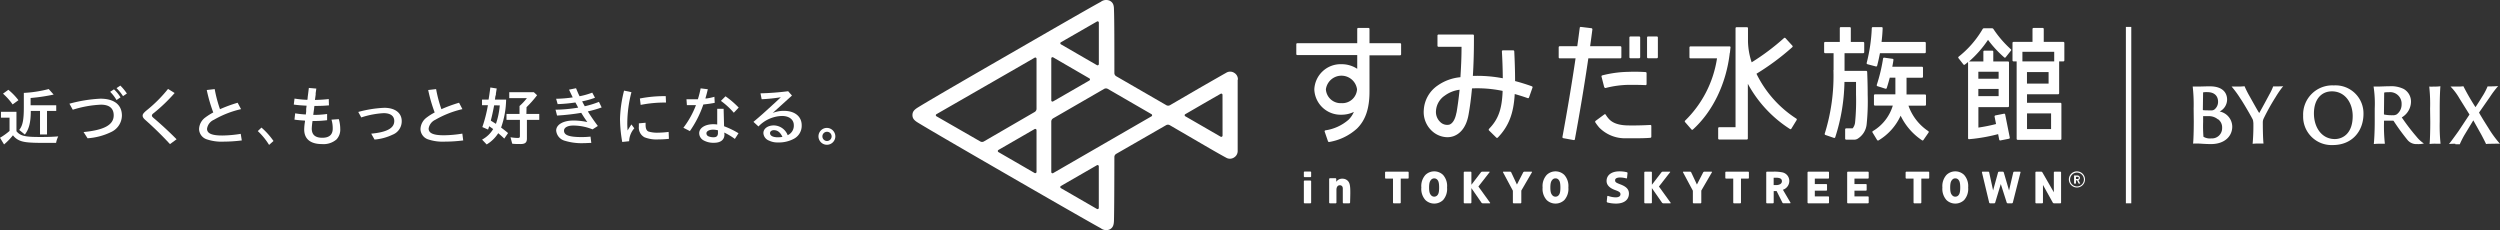 <svg xmlns="http://www.w3.org/2000/svg" viewBox="0 0 542.41 50"><rect x="0" y="0" width="542.41" height="50" fill="#333333" stroke="none"/><defs><style>.cls-1{fill:#fff;}</style></defs><g id="txt"><path class="cls-1" d="M3.57,28.47c.83,1,1.78,1.25,5,1.25,1.25,0,2.44,0,4.07-.13A5,5,0,0,0,12.17,31c-1.29,0-1.92,0-2.79,0-2.87,0-4.18-.12-5.06-.49a3.5,3.5,0,0,1-1.51-1.16A14,14,0,0,1,.88,31.34L0,29.89a13.33,13.33,0,0,0,2.07-1.48V25.53H.21V24.25H3.57Zm-.83-5.81A13.28,13.28,0,0,0,.65,20.32l1.16-.84A13.08,13.08,0,0,1,4,21.74Zm2.68-2.52a26.44,26.44,0,0,0,5.15-.82l1.07,1.2a39.14,39.14,0,0,1-5,.74v1.58h5.56v1.23h-2v5.1H8.68v-5.1h-2c0,2.54-.41,4-1.29,5.12l-1.22-1c.75-.93,1-2.16,1-4.9V20.15Z"/><path class="cls-1" d="M15.06,22.5a31,31,0,0,1,6.72-1.09c3,0,4.67,1.34,4.67,3.67a4,4,0,0,1-2.22,3.51A13.83,13.83,0,0,1,19,30l-.87-1.35c4.51-.44,6.54-1.57,6.54-3.63,0-1.52-.95-2.31-2.77-2.31a23.62,23.62,0,0,0-6.11,1.1Zm10.22-.79a8.42,8.42,0,0,0-1.38-1.79l.83-.54a8.56,8.56,0,0,1,1.42,1.74Zm1.41-.85a10.25,10.25,0,0,0-1.41-1.74l.83-.55a10.9,10.9,0,0,1,1.42,1.72Z"/><path class="cls-1" d="M36.88,31.27A73.74,73.74,0,0,0,31.5,26c-.4-.36-.55-.62-.55-.91s.15-.56.94-1.21a29.41,29.41,0,0,0,4.57-4.59l1.43.89a35.86,35.86,0,0,1-4.53,4.35c-.28.2-.4.37-.4.53s0,.25.65.78c1.63,1.4,3.28,2.93,4.7,4.38Z"/><path class="cls-1" d="M52.46,30.47a32.68,32.68,0,0,1-3.94.26,10.07,10.07,0,0,1-3.69-.51A2.41,2.41,0,0,1,43.19,28a3.26,3.26,0,0,1,1.38-2.53,12.64,12.64,0,0,1,1.7-1.07,32.86,32.86,0,0,1-1.41-4.87l1.72-.2a28.85,28.85,0,0,0,1.15,4.36,31.43,31.43,0,0,1,3.83-1.4l.74,1.39A21.11,21.11,0,0,0,46.39,26a2.5,2.5,0,0,0-1.47,1.94c0,1,1,1.46,3.31,1.46a26.24,26.24,0,0,0,4-.36Z"/><path class="cls-1" d="M58.38,31.44a14.17,14.17,0,0,0-2.45-3l.8-.76a15.88,15.88,0,0,1,2.61,2.91Z"/><path class="cls-1" d="M71.37,22.86c-1.18.09-1.47.11-3.15.13a3.6,3.6,0,0,0-.07.55c0,.1-.09.57-.18,1.39a21.11,21.11,0,0,0,3-.2v1.35a22.24,22.24,0,0,1-3.16.17,14.11,14.11,0,0,0-.17,1.64c0,1.35.76,2,2.29,2s2.26-.69,2.26-2a6.48,6.48,0,0,0-.27-1.93l1.59-.11a7.49,7.49,0,0,1,.31,2.08A3.1,3.1,0,0,1,73,30.26a4.31,4.31,0,0,1-3.13,1c-2.53,0-3.87-1.11-3.87-3.18a11,11,0,0,1,.17-1.69l0-.22c-1-.06-1.53-.11-2.28-.21l.15-1.37a20.27,20.27,0,0,0,2.31.25l.08-.63,0-.28,0-.3.09-.7c-1.19-.06-2-.13-2.78-.24l.16-1.3a22.86,22.86,0,0,0,2.79.27l.06-.38v-.15l.11-.85.15-1.2,1.62.14-.14,1,0,.33-.16,1.13a29.61,29.61,0,0,0,3-.19Z"/><path class="cls-1" d="M77.73,24.29a25.32,25.32,0,0,1,5.64-.9c2.35,0,3.79,1.11,3.79,2.89a3.12,3.12,0,0,1-2,2.95,11.16,11.16,0,0,1-3.9,1.05L80.54,29c3.4-.32,5-1.19,5-2.74,0-1.1-.82-1.71-2.31-1.71a18.73,18.73,0,0,0-4.85.93Z"/><path class="cls-1" d="M100.5,30.47a32.84,32.84,0,0,1-4,.26,10,10,0,0,1-3.68-.51A2.41,2.41,0,0,1,91.23,28a3.26,3.26,0,0,1,1.38-2.53,12,12,0,0,1,1.7-1.07,32.86,32.86,0,0,1-1.41-4.87l1.72-.2a27.71,27.71,0,0,0,1.15,4.36,30.83,30.83,0,0,1,3.83-1.4l.73,1.39A21.16,21.16,0,0,0,94.43,26,2.51,2.51,0,0,0,93,27.89c0,1,1,1.46,3.31,1.46a26.25,26.25,0,0,0,4-.36Z"/><path class="cls-1" d="M109.81,21.61a19.13,19.13,0,0,1-1.09,6.07c.55.4,1.09.83,1.51,1.19l-.82,1.2c-.47-.46-.82-.76-1.31-1.17a7.53,7.53,0,0,1-2.51,2.44l-1-1.05A6.15,6.15,0,0,0,107,28c-.29-.21-.42-.31-.89-.62l0,.08a6.18,6.18,0,0,1-.22.65l-1.24-.54a29.79,29.79,0,0,0,1.21-4.75h-1.28V21.61H106c.13-.7.22-1.38.39-2.63l1.38.22-.17,1.06c0,.2,0,.29-.08.51s-.08.57-.14.84Zm-2.6,1.24c-.22,1.21-.48,2.39-.7,3.22l0,.12,1.09.68a16.42,16.42,0,0,0,.83-4Zm7,1.87H117V26h-2.68v4.08c0,.85-.39,1.17-1.39,1.17-.57,0-1.33,0-1.8-.08l-.37-1.39a10.47,10.47,0,0,0,1.59.15c.36,0,.45-.1.45-.42V26h-2.91V24.72h2.83V23a12.21,12.21,0,0,0,1.6-1.71h-3.83V20h5.33l.71.66a23.35,23.35,0,0,1-2.29,2.59Z"/><path class="cls-1" d="M120.66,21.43a27.17,27.17,0,0,0,3.6-.3c-.26-.54-.51-1.05-.8-1.68l1.52-.31c.36.87.52,1.26.77,1.74a17.09,17.09,0,0,0,2.75-.78l.59,1.11a17.52,17.52,0,0,1-2.79.78l0,0,.09.16c.07.16.15.29.48.9a19.48,19.48,0,0,0,3.08-.95l.59,1.21a24.21,24.21,0,0,1-3,.86c.5.83,1.34,2.05,2.17,3.16l-1.15.74a11.06,11.06,0,0,0-4.19-.83c-1.22,0-2,.44-2,1.11,0,1,1.17,1.39,3.86,1.39a18.75,18.75,0,0,0,1.89-.1l.17,1.37c-.71,0-1.09.05-1.66.05a12.48,12.48,0,0,1-4.08-.52,2.52,2.52,0,0,1-1.88-2.21c0-1.29,1.52-2.18,3.76-2.18a14.49,14.49,0,0,1,3,.33c-.61-.86-.83-1.2-1.32-2a48.41,48.41,0,0,1-5.25.59l-.33-1.27a31.57,31.57,0,0,0,4.91-.45l-.2-.39-.21-.39-.19-.34a31.72,31.72,0,0,1-3.85.36Z"/><path class="cls-1" d="M135,30.8a30.49,30.49,0,0,1-.48-5,27.48,27.48,0,0,1,.88-6.14L137,20a27.24,27.24,0,0,0-.9,6.67,16,16,0,0,0,.07,1.64A16.18,16.18,0,0,1,137,27l.62.84a4.43,4.43,0,0,0-1.12,2.8Zm10.13-.68a20.8,20.8,0,0,1-2.31.13,7.07,7.07,0,0,1-3-.47,2.38,2.38,0,0,1-1.21-2.33c0-.19,0-.36,0-.69l1.46-.13c0,.25,0,.35,0,.45,0,.81.2,1.27.64,1.46a6.51,6.51,0,0,0,2,.25,20.67,20.67,0,0,0,2.36-.17Zm-6.3-8.75a27.68,27.68,0,0,1,5.61-.51l.06,1.39a26.87,26.87,0,0,0-5.5.51Z"/><path class="cls-1" d="M148.94,21.54c.51,0,.76,0,1.07,0s.52,0,1.4,0a20.06,20.06,0,0,0,.6-2.37l1.56.19c-.2.86-.31,1.28-.53,2h.14l.15,0A12.19,12.19,0,0,0,155,21l.07,1.31c-.73.15-1.53.26-2.47.36a23,23,0,0,1-2.92,5.77l-1.41-.72A19.43,19.43,0,0,0,151,22.81l-.66,0c-.44,0-.68,0-1.31,0Zm8.24,7.62c0,1.16-.8,1.82-2.28,1.82a4.39,4.39,0,0,1-2.2-.5,1.8,1.8,0,0,1-1-1.58c0-1.13,1.27-1.95,3.07-1.95a5.73,5.73,0,0,1,.84.06l0-3.4H157l.1,3.78a18,18,0,0,1,3.13,1.52l-.79,1.23a13.86,13.86,0,0,0-2.31-1.38Zm-1.45-.9a5,5,0,0,0-1-.13c-.85,0-1.46.33-1.46.79a.71.71,0,0,0,.43.65,2.83,2.83,0,0,0,1.12.21c.6,0,.89-.23.95-.8v-.72Zm3.48-3.8a16.15,16.15,0,0,0-2.8-2.57l1-1a19.58,19.58,0,0,1,2.86,2.45Z"/><path class="cls-1" d="M167.65,24.51a6.38,6.38,0,0,1,2.42-.46c2.38,0,3.87,1.22,3.87,3.14a3.19,3.19,0,0,1-1.73,2.94,6.9,6.9,0,0,1-3.34.78h-.24a4.16,4.16,0,0,1-1.77-.4,1.85,1.85,0,0,1-1.23-1.64c0-1,1-1.66,2.27-1.66a3.28,3.28,0,0,1,3,2.12,2.26,2.26,0,0,0,1.33-2.17c0-1.21-1-2-2.57-2a7.32,7.32,0,0,0-5.1,2.28l-1.09-1c1.61-1.36,2.07-1.76,5.06-4.51l.32-.3.56-.53a36.43,36.43,0,0,1-4.16.43L165,20.25a57.79,57.79,0,0,0,6-.46l.83.94Zm.78,5.27h.33a5,5,0,0,0,1-.08c-.46-1-1.08-1.46-1.85-1.46-.48,0-.84.27-.84.63,0,.51.47.83,1.32.9Z"/><path class="cls-1" d="M181.24,29.59a1.83,1.83,0,1,1-1.82-1.84,1.86,1.86,0,0,1,1.82,1.84m-2.81,0a1,1,0,1,0,2,0,1,1,0,0,0-1-1,1,1,0,0,0-1,1"/><rect class="cls-1" x="461.24" y="5.84" width="1.17" height="38.27"/><path class="cls-1" d="M475.94,23.55a34.94,34.94,0,0,0-.2-4.77c.25,0,.65,0,1,0,.85,0,1.67-.05,2.71-.05,3,0,3.75,1.61,3.75,2.87a2.93,2.93,0,0,1-1.61,2.59,3.4,3.4,0,0,1,2.73,3.28c0,2-1.55,3.79-4.63,3.79-1.18,0-2.22-.1-2.55-.11s-1,0-1.32,0c.08-.71.15-2.66.15-4.79Zm2,.25a.1.1,0,0,0,.07.1c.29.05,1.43.05,1.65.05a1.18,1.18,0,0,0,.76-.17,2.1,2.1,0,0,0,.82-1.7c0-1.23-.76-2.09-2.33-2.09a3.41,3.41,0,0,0-.92.06.11.11,0,0,0,0,.1Zm3.25,2.08a3,3,0,0,0-2-.68H478a.1.1,0,0,0,0,.07v1.17a29,29,0,0,0,.07,3.23,2.71,2.71,0,0,0,1.68.36,2.21,2.21,0,0,0,2.37-2.29,2.17,2.17,0,0,0-.87-1.86"/><path class="cls-1" d="M488.87,26.59a1.58,1.58,0,0,0-.23-.9c-.69-1.3-2.16-3.77-2.55-4.3a21.72,21.72,0,0,0-1.91-2.61c.31,0,.62,0,1.15,0a14,14,0,0,0,1.66-.07,19.94,19.94,0,0,0,.94,1.91c.27.45,1.91,3.45,2.24,3.9.79-1.37,2-3.66,2.41-4.41a11.4,11.4,0,0,0,.62-1.37c.19,0,.5,0,.75,0,.74,0,1.28,0,1.43-.05a20.32,20.32,0,0,0-1.65,2.37,47,47,0,0,0-2.62,4.7,1.94,1.94,0,0,0-.16.8c0,2,.06,3.82.15,4.58-.18,0-.51,0-1,0a10.77,10.77,0,0,0-1.36.06,45.16,45.16,0,0,0,.16-4.66"/><path class="cls-1" d="M499.7,25.1a6.33,6.33,0,0,1,6.66-6.57,6.07,6.07,0,0,1,6.43,6.16c0,3.78-2.48,6.78-6.65,6.78a6.16,6.16,0,0,1-6.44-6.37m10.75.1c0-2.94-1.7-5.38-4.51-5.38-2.32,0-3.9,1.77-3.9,4.79s1.68,5.56,4.53,5.56c1.6,0,3.88-1.07,3.88-5"/><path class="cls-1" d="M515.23,23.55a24.42,24.42,0,0,0-.25-4.77c.38,0,.68,0,1,0s1.8-.07,2.47-.07a6.16,6.16,0,0,1,3.08.6,3.14,3.14,0,0,1,1.57,2.75,4,4,0,0,1-2,3.41,44.47,44.47,0,0,0,3.22,4.21,6.88,6.88,0,0,0,1.58,1.45,5.08,5.08,0,0,1-1.47.13,2.48,2.48,0,0,1-2.06-.86,47.71,47.71,0,0,1-3-4.1.2.2,0,0,0-.2-.12H517.3s-.06,0-.06.09v.45a35.46,35.46,0,0,0,.19,4.47c-.21,0-.6,0-1,0a11.07,11.07,0,0,0-1.4.06c.08-.71.2-2.69.2-4.8Zm2,1.12c0,.13,0,.13.06.18a8.17,8.17,0,0,0,1.8.15,1.59,1.59,0,0,0,.9-.18,2.63,2.63,0,0,0,1.07-2.21A2.49,2.49,0,0,0,518.34,20a6.37,6.37,0,0,0-1,.06s-.06.05-.06.12Z"/><path class="cls-1" d="M527.24,23.55a35.09,35.09,0,0,0-.18-4.77,5.66,5.66,0,0,0,1,0,8,8,0,0,0,1.42-.07c-.06.64-.15,2.44-.15,4.8v2.9a38.63,38.63,0,0,0,.18,4.77c-.18,0-.57,0-1,0a9.85,9.85,0,0,0-1.38.06c.08-.66.15-2.67.15-4.8Z"/><path class="cls-1" d="M532.7,31.19a10.4,10.4,0,0,0-1.36.06c.31-.38,1-1.3,2.09-2.83l2.36-3.57-2.2-3.53a12.67,12.67,0,0,0-1.91-2.54c.45,0,1,0,1.52,0a7.64,7.64,0,0,0,1.27-.07,47.29,47.29,0,0,0,2.62,4.54c.48-.7,1.23-1.9,1.41-2.21a13.27,13.27,0,0,0,1.22-2.3,6.7,6.7,0,0,0,.83,0c.64,0,1.27-.05,1.46-.07A21.2,21.2,0,0,0,540.25,21l-2.39,3.43c.48.87,1.3,2.19,2,3.28a23.69,23.69,0,0,0,2.54,3.48,10.48,10.48,0,0,0-1.29,0c-.44,0-1.45,0-1.73.06-.1-.28-.84-1.7-1-2l-1.76-3.14-1.93,3.19c-.49.84-.9,1.73-1,2-.21,0-.49,0-.94,0"/><path class="cls-1" d="M323.06,28a.2.2,0,0,0,0,.3l1.59,1.56a.23.23,0,0,0,.31,0c2.4-2.48,3.45-5.28,3.68-9.46.92.26,1.86.55,2.81.89a.22.22,0,0,0,.29-.13L332.5,19a.22.22,0,0,0-.14-.28c-1.23-.44-2.45-.82-3.64-1.13,0-2.33-.09-4.65-.18-6.45a.23.23,0,0,0-.23-.22h-2.24a.22.22,0,0,0-.21.24c.09,1.63.18,3.71.19,5.82a29.47,29.47,0,0,0-6.49-.51c.15-2.4.23-5,.23-7.69V7.72a.22.22,0,0,0-.22-.23H312.1a.22.22,0,0,0-.22.23v2.2a.22.22,0,0,0,.22.23h5c0,2.49-.12,4.68-.24,6.6a10.22,10.22,0,0,0-4.95,1.81,6.9,6.9,0,0,0-3,5.3,5.56,5.56,0,0,0,1.8,4.58,5.06,5.06,0,0,0,3.3,1.33,4.09,4.09,0,0,0,1.34-.22c1-.35,2.69-1.41,3.27-4.66.31-1.71.56-3.63.75-5.71a26.74,26.74,0,0,1,6.64.54v.22c-.16,3.73-.92,5.95-2.93,8M316,24.42c-.26,1.43-.8,2.36-1.54,2.62a2.13,2.13,0,0,1-2-.59,3,3,0,0,1-.9-2.44,4.29,4.29,0,0,1,1.9-3.26,6.91,6.91,0,0,1,3.22-1.28c-.21,2.07-.45,3.71-.67,5"/><path class="cls-1" d="M294.47,14.93a6.15,6.15,0,0,0-3.42-1,5.71,5.71,0,0,0-5.89,5.48,5.71,5.71,0,0,0,5.89,5.48,6.11,6.11,0,0,0,2.69-.61A5.29,5.29,0,0,1,292.56,26a9.81,9.81,0,0,1-5,2.28.21.21,0,0,0-.16.26l.72,2.1a.25.25,0,0,0,.3.16,11.9,11.9,0,0,0,6-2.91c1.85-1.82,2.71-4.36,2.71-8V12h6.64a.22.22,0,0,0,.22-.22V9.59a.22.22,0,0,0-.22-.22h-6.64V6.28a.22.22,0,0,0-.23-.22h-2.2a.22.22,0,0,0-.23.22V9.37h-13a.22.22,0,0,0-.22.22v2.14a.22.22,0,0,0,.22.22h13v3m-3.42,7.43a3.21,3.21,0,0,1-3.38-3,3.41,3.41,0,0,1,6.76,0,3.2,3.2,0,0,1-3.38,3"/><path class="cls-1" d="M339,29.73a.21.21,0,0,0,.18.25l2.25.41a.21.21,0,0,0,.26-.16c1.09-5.91,2.11-12,2.92-17.57h6.94a.23.23,0,0,0,.23-.23V10.25a.22.22,0,0,0-.23-.22H345c.18-1.26.34-2.48.49-3.64a.25.25,0,0,0-.19-.27L343,5.84a.21.21,0,0,0-.25.19c-.17,1.27-.34,2.61-.54,4h-3.81a.22.22,0,0,0-.22.22v2.18a.22.22,0,0,0,.22.23h3.44c-.8,5.41-1.79,11.34-2.85,17.07"/><path class="cls-1" d="M348.1,18.93a.23.23,0,0,0,.27.16,21.29,21.29,0,0,1,5-.68c1.09,0,2.5,0,3.65.06a.22.22,0,0,0,.23-.21V15.88a.23.23,0,0,0-.21-.24,37.12,37.12,0,0,0-3.79-.05,24.08,24.08,0,0,0-5.63.77.21.21,0,0,0-.15.26l.59,2.31"/><path class="cls-1" d="M358.28,27.32a.21.21,0,0,0-.21-.21c-1.74.1-3.9.14-5.23.09-2.32-.1-3.29-.86-3.8-1.43a5.85,5.85,0,0,1-.66-.9.19.19,0,0,0-.28-.06l-1.91,1.41a.25.25,0,0,0-.06.33,10.32,10.32,0,0,0,.85,1.13A7.82,7.82,0,0,0,352.72,30c.46,0,1,0,1.59,0,1.19,0,2.55,0,3.76-.1a.24.24,0,0,0,.21-.24V27.32"/><path class="cls-1" d="M355.86,8.13a.22.22,0,0,0-.22-.22h-1.9a.22.22,0,0,0-.22.22v4.28a.22.22,0,0,0,.22.23h1.9a.22.22,0,0,0,.22-.23V8.13"/><path class="cls-1" d="M359.7,8.13a.22.22,0,0,0-.23-.22h-1.9a.22.22,0,0,0-.22.22v4.28a.22.22,0,0,0,.22.23h1.9a.23.23,0,0,0,.23-.23V8.13"/><path class="cls-1" d="M375.32,11.51l.14-1.22a.2.2,0,0,0-.19-.23h-8.49a.23.23,0,0,0-.23.23v2.15a.22.22,0,0,0,.23.22h5.75a23.9,23.9,0,0,1-6.93,13.52.22.22,0,0,0,0,.31L367,28.1a.21.21,0,0,0,.3,0c4.33-3.92,7.25-10,8-16.62"/><path class="cls-1" d="M381.09,16a53.08,53.08,0,0,0,7.79-5.78.22.22,0,0,0,0-.31l-1.5-1.64a.23.23,0,0,0-.33,0,50.07,50.07,0,0,1-7,5.25v0a15.3,15.3,0,0,1-.8-4.52V6.12A.22.22,0,0,0,379,5.9h-2.23a.22.22,0,0,0-.22.22V27.6H373a.22.22,0,0,0-.22.23v2.22a.22.22,0,0,0,.22.22h6a.22.22,0,0,0,.22-.22V18.18A26.77,26.77,0,0,0,388.37,28a.21.21,0,0,0,.29-.08l1.15-1.88a.22.22,0,0,0-.08-.31A24.14,24.14,0,0,1,381.09,16"/><path class="cls-1" d="M397.79,15.2A42,42,0,0,1,395.9,29a.23.23,0,0,0,.14.28l1.86.64a.22.22,0,0,0,.28-.14,41,41,0,0,0,2-12h2.51c0,.78,0,1.7,0,2.64v.11a47.51,47.51,0,0,1-.2,6,2.41,2.41,0,0,1-.54,1.32h-1.4a.22.22,0,0,0-.22.22v2a.22.22,0,0,0,.22.23h1.84a1,1,0,0,0,.42-.1l.06,0A4.18,4.18,0,0,0,405,26.93a49.23,49.23,0,0,0,.22-6.42V20.4c0-2.13-.08-4.08-.11-4.8a.24.24,0,0,0-.23-.23H400.2V11.54h4.05a.22.22,0,0,0,.22-.22v-2a.22.22,0,0,0-.22-.22h-2.69v-3a.23.23,0,0,0-.23-.22h-1.94a.22.22,0,0,0-.22.22v3H396a.22.22,0,0,0-.23.22v2a.22.22,0,0,0,.23.22h1.82V15.2"/><path class="cls-1" d="M407.85,11.54h9.76a.22.22,0,0,0,.22-.22v-2a.22.22,0,0,0-.22-.22h-9.38q.18-1.47.24-3a.22.22,0,0,0-.22-.22h-1.9a.23.23,0,0,0-.24.22A35.85,35.85,0,0,1,405,13.66a.23.23,0,0,0,.16.27l1.84.49a.22.22,0,0,0,.27-.15c.24-.92.44-1.82.61-2.73"/><path class="cls-1" d="M406.34,28.44a.21.21,0,0,0-.07.3l1,1.65a.24.24,0,0,0,.31.07,12.09,12.09,0,0,0,4.79-5.36A13.36,13.36,0,0,0,417,30.43a.21.21,0,0,0,.31-.05l1.12-1.62a.22.22,0,0,0-.06-.31,11,11,0,0,1-4.3-5.52h3.58a.22.22,0,0,0,.22-.22v-2a.22.22,0,0,0-.22-.22h-4c0-1.13,0-2.43,0-3.62H417a.22.22,0,0,0,.22-.22V14.7a.22.22,0,0,0-.22-.22h-6.44c.1-.51.19-1,.25-1.49a.2.2,0,0,0-.19-.23l-1.8-.25a.23.23,0,0,0-.26.18,35.53,35.53,0,0,1-1.37,5.73.23.23,0,0,0,.15.28l1.74.55a.22.22,0,0,0,.27-.13c.26-.8.47-1.55.66-2.27h1.22c0,1.2,0,2.52,0,3.62h-4.43a.22.22,0,0,0-.22.22v2a.22.22,0,0,0,.22.22h3.87a9.64,9.64,0,0,1-4.29,5.51"/><path class="cls-1" d="M427,13.53V30a.2.2,0,0,0,.22.2l1-.1a37.05,37.05,0,0,0,5.3-1l.24,1.2a.21.21,0,0,0,.26.17l1.86-.37a.22.22,0,0,0,.17-.26l-1-5a.22.22,0,0,0-.26-.17l-1.86.37a.24.24,0,0,0-.18.26l.32,1.61a36,36,0,0,1-3.83.77V23.24h6.42a.22.22,0,0,0,.22-.23V13.55a.22.22,0,0,0-.22-.22h-3.19V11.2a.21.21,0,0,0-.22-.21h-1.71a.21.21,0,0,0-.22.21v2.13h-3.1a24.1,24.1,0,0,0,4.11-4.68,24.12,24.12,0,0,0,3.51,3.8.2.2,0,0,0,.3,0L436.29,11a.21.21,0,0,0,0-.31,23,23,0,0,1-3.56-4.05l-.22-.33a.4.4,0,0,0-.34-.18h-1.69a.37.37,0,0,0-.33.19l-.22.37a21.3,21.3,0,0,1-5,5.63.23.23,0,0,0,0,.31L426,14a.22.22,0,0,0,.32,0c.23-.17.44-.35.66-.54m6.65,7.4h-4.4V19.3h4.4Zm-4.4-5.29h4.4v1.51h-4.4Z"/><path class="cls-1" d="M444.54,20.45h2a.22.22,0,0,0,.22-.22V13.32h.91a.22.22,0,0,0,.22-.22V9.31a.22.22,0,0,0-.22-.22h-4.25V6.29a.23.23,0,0,0-.22-.23h-2a.23.23,0,0,0-.22.23v2.8h-4.12a.22.22,0,0,0-.22.22V13.1a.22.22,0,0,0,.22.22h.68V30.11a.22.22,0,0,0,.22.23h9.27a.22.22,0,0,0,.22-.23V22.52a.22.22,0,0,0-.22-.22h-7.24V20.45h4.68m0-2.31h-4.69v-2.5h4.69Zm-5.68-6.9h6.9v2.08h-6.9Zm1,13.37h5.22V28h-5.22Z"/><path class="cls-1" d="M283,38.43l-.11-.11v-1l.11-.11h1.35l.12.11v1l-.12.11Zm0,5.68-.11-.11V39.28l.11-.11h1.35l.12.11V44l-.12.11Z"/><path class="cls-1" d="M291.45,44.11l-.11-.12c0-1.26,0-2.21,0-3.08,0-.6-.42-.72-.64-.72-.47,0-.74.4-.74,1V44l-.11.11H288.5l-.12-.11V38.79l.12-.12h1.31l.11.12v.67a1.48,1.48,0,0,1,1.31-.69,1.61,1.61,0,0,1,1.17.44c.62.62.62,1.53.52,4.78l-.12.12h-1.35"/><polygon class="cls-1" points="303.91 38.75 303.91 44 303.8 44.11 302.34 44.11 302.23 44 302.23 38.75 300.62 38.75 300.51 38.64 300.51 37.36 300.62 37.24 305.52 37.24 305.63 37.36 305.63 38.64 305.52 38.75 303.91 38.75"/><polygon class="cls-1" points="377.73 38.75 377.73 44 377.62 44.11 376.16 44.11 376.05 44 376.05 38.75 374.44 38.75 374.33 38.64 374.33 37.36 374.44 37.24 379.34 37.24 379.45 37.36 379.45 38.64 379.34 38.75 377.73 38.75"/><polygon class="cls-1" points="416.86 38.75 416.86 44 416.74 44.11 415.28 44.11 415.17 44 415.17 38.75 413.57 38.75 413.45 38.64 413.45 37.36 413.57 37.24 418.46 37.24 418.57 37.36 418.57 38.64 418.46 38.75 416.86 38.75"/><path class="cls-1" d="M313.1,43.4a2.78,2.78,0,0,1-3.84,0,3.61,3.61,0,0,1-.88-2.72,3.6,3.6,0,0,1,.88-2.72,2.75,2.75,0,0,1,3.84,0,3.62,3.62,0,0,1,.86,2.72,3.64,3.64,0,0,1-.86,2.72M311.85,39a.91.91,0,0,0-1.35,0c-.15.2-.44.43-.44,1.69s.29,1.48.44,1.68a.91.91,0,0,0,1.35,0c.16-.2.39-.43.39-1.68s-.23-1.49-.39-1.69"/><path class="cls-1" d="M339.41,43.4a2.78,2.78,0,0,1-3.84,0,3.61,3.61,0,0,1-.88-2.72,3.6,3.6,0,0,1,.88-2.72,2.75,2.75,0,0,1,3.84,0,3.63,3.63,0,0,1,.87,2.72,3.64,3.64,0,0,1-.87,2.72M338.16,39a.84.84,0,0,0-.67-.3.87.87,0,0,0-.68.3c-.15.2-.44.43-.44,1.69s.29,1.48.44,1.68a.87.87,0,0,0,.68.3.84.84,0,0,0,.67-.3c.16-.2.39-.43.39-1.68s-.23-1.49-.39-1.69"/><path class="cls-1" d="M426.15,43.4a2.78,2.78,0,0,1-3.84,0,3.65,3.65,0,0,1-.88-2.72,3.64,3.64,0,0,1,.88-2.72,2.75,2.75,0,0,1,3.84,0,3.63,3.63,0,0,1,.87,2.72,3.64,3.64,0,0,1-.87,2.72M424.91,39a.87.87,0,0,0-.68-.3.84.84,0,0,0-.67.3c-.16.2-.44.43-.44,1.69s.28,1.48.44,1.68a.84.84,0,0,0,.67.3.87.87,0,0,0,.68-.3c.15-.2.39-.43.39-1.68s-.24-1.49-.39-1.69"/><path class="cls-1" d="M386.9,44.11l-.16-.1-1.28-2.56h-.63V44l-.11.11h-1.4l-.11-.11V37.36l.11-.12h1.51a8.75,8.75,0,0,1,1.79.14,1.9,1.9,0,0,1,1.59,2,2,2,0,0,1-1.38,1.79L388.49,44l-.06.1H386.9m-1.59-5.54h-.49v1.6h.52c.72,0,1.27-.29,1.27-.84s-.44-.76-1.3-.76"/><polygon class="cls-1" points="392.28 44.11 392.17 44 392.17 37.36 392.28 37.24 396.72 37.24 396.83 37.36 396.83 38.64 396.72 38.75 393.75 38.75 393.75 39.93 396.29 39.93 396.4 40.05 396.4 41.25 396.29 41.37 393.75 41.37 393.75 42.61 396.72 42.61 396.83 42.72 396.83 44 396.72 44.11 392.28 44.11"/><polygon class="cls-1" points="436.7 44 436.56 44.11 435.55 44.11 435.4 44 434.1 39.93 432.87 44 432.73 44.11 431.73 44.11 431.59 44 430 37.35 430.08 37.24 431.44 37.24 431.57 37.35 432.43 41.32 433.52 37.35 433.67 37.24 434.58 37.24 434.73 37.35 435.89 41.32 436.82 37.35 436.96 37.24 438.31 37.24 438.39 37.35 436.7 44"/><polygon class="cls-1" points="445.58 44.11 445.41 44.01 443.25 40.12 443.25 44 443.13 44.11 441.72 44.11 441.61 44 441.61 37.36 441.72 37.24 442.92 37.24 443.09 37.34 445.61 41.72 445.61 37.36 445.72 37.24 447.07 37.24 447.18 37.36 447.18 44 447.07 44.11 445.58 44.11"/><polygon class="cls-1" points="329.12 40.04 330.51 37.34 330.68 37.24 332.35 37.24 332.4 37.34 330.07 41.35 330.07 44 329.96 44.11 328.35 44.11 328.24 44 328.24 41.38 326.08 37.34 326.14 37.24 327.7 37.24 327.86 37.35 329.12 40.04"/><polygon class="cls-1" points="368.17 40.04 369.56 37.34 369.73 37.24 371.39 37.24 371.45 37.34 369.12 41.35 369.12 44 369.01 44.11 367.4 44.11 367.29 44 367.29 41.38 365.13 37.34 365.19 37.24 366.75 37.24 366.91 37.35 368.17 40.04"/><path class="cls-1" d="M353,38.65l-.11.07a5.07,5.07,0,0,0-1.41-.21c-.61,0-1.06.19-1.06.6s.2.53,1.11.88c1.2.45,1.89,1,1.89,2,0,1.37-1.06,2.18-2.8,2.18a7.35,7.35,0,0,1-1.91-.25l-.11-.15.12-1.21.13-.07a5.28,5.28,0,0,0,1.68.33c.64,0,1.05-.22,1.05-.66s-.29-.61-1.2-.94-1.81-.93-1.81-1.95c0-1.38,1.21-2.09,2.75-2.09a6.58,6.58,0,0,1,1.71.2l.09.14L353,38.65"/><polygon class="cls-1" points="323.28 44.11 323.32 44.02 320.76 40.47 323.21 37.33 323.17 37.24 321.54 37.24 321.35 37.33 319.24 40.09 319.24 37.36 319.13 37.24 317.7 37.24 317.58 37.36 317.58 44 317.7 44.11 319.13 44.11 319.24 44 319.24 40.81 321.46 44.02 321.64 44.11 323.28 44.11"/><polygon class="cls-1" points="362.44 44.11 362.49 44.02 359.93 40.47 362.38 37.33 362.34 37.24 360.7 37.24 360.52 37.33 358.4 40.09 358.4 37.36 358.29 37.24 356.87 37.24 356.75 37.36 356.75 44 356.87 44.11 358.29 44.11 358.4 44 358.4 40.81 360.63 44.02 360.81 44.11 362.44 44.11"/><polygon class="cls-1" points="400.88 44.11 400.77 44 400.77 37.36 400.88 37.24 405.32 37.24 405.44 37.36 405.44 38.64 405.32 38.75 402.35 38.75 402.35 39.93 404.89 39.93 405 40.05 405 41.25 404.89 41.37 402.35 41.37 402.35 42.61 405.32 42.61 405.44 42.72 405.44 44 405.32 44.11 400.88 44.11"/><path class="cls-1" d="M451,39.84l-.35-.71h-.24v.71H450V38.07h.69a.54.54,0,0,1,.58.54.47.47,0,0,1-.33.46l.4.77H451m-.27-1.47h-.32v.47h.32a.24.24,0,1,0,0-.47"/><path class="cls-1" d="M450.63,40.68a1.75,1.75,0,1,1,1.74-1.74,1.75,1.75,0,0,1-1.74,1.74m0-3.23a1.48,1.48,0,1,0,0,3,1.48,1.48,0,1,0,0-3"/><path class="cls-1" d="M268.58,17.29a1.63,1.63,0,0,0-.82-1.5h0a1.62,1.62,0,0,0-1.72,0c-1.56.88-5.51,3.14-6.69,3.83l-5.5,3.2a.81.81,0,0,1-.8,0l-10.87-6.28a.8.8,0,0,1-.4-.69c0-5.85,0-11.65-.09-13.81,0-.95-.22-1.48-.84-1.84a1.88,1.88,0,0,0-2,.19c-2.93,1.59-13.4,7.64-19.89,11.38h0c-6.49,3.74-17,9.8-19.82,11.55-.81.5-1.17.93-1.17,1.65v0c0,.71.36,1.13,1.17,1.63,2.85,1.75,13.31,7.79,19.8,11.54h0c6.49,3.75,17,9.79,19.91,11.39a1.88,1.88,0,0,0,2,.2c.62-.37.81-.9.84-1.85.06-2.15.08-7.95.09-13.81a.8.8,0,0,1,.4-.69L253,27.16a.81.81,0,0,1,.8,0l5.5,3.2c1.18.69,5.13,3,6.69,3.83a1.62,1.62,0,0,0,1.72,0h0a1.64,1.64,0,0,0,.82-1.5c0-1.79,0-6.34,0-7.71s0-5.92,0-7.71M236.35,17a.27.27,0,0,1,0,.47L228.49,22a.26.26,0,0,1-.4-.23V12.68a.27.27,0,0,1,.4-.24ZM238,4.67a.27.27,0,0,1,.41.23v9a.28.28,0,0,1-.41.24l-7.81-4.52a.26.26,0,0,1,0-.46ZM203.18,25.23a.26.26,0,0,1,0-.46l17.4-10,3.9-2.25a.27.27,0,0,1,.41.23V23.6a.81.81,0,0,1-.41.7l-11,6.38a.79.79,0,0,1-.81,0ZM216.63,33a.27.27,0,0,1,0-.47L224.48,28a.28.28,0,0,1,.41.24V37.3a.28.28,0,0,1-.41.24ZM238.4,45.1a.27.27,0,0,1-.41.23l-7.81-4.51a.27.27,0,0,1,0-.47l7.81-4.5a.27.27,0,0,1,.41.23Zm-9.91-7.54a.27.27,0,0,1-.4-.24V26.38a.81.81,0,0,1,.4-.7l11.06-6.39a.83.83,0,0,1,.81,0l9.47,5.48a.27.27,0,0,1,0,.47Zm36.76-8.14a.28.28,0,0,1-.41.24L261,27.44h0l-3.83-2.21a.26.26,0,0,1,0-.46L261,22.55l3.83-2.2a.27.27,0,0,1,.41.22Z"/></g></svg>
